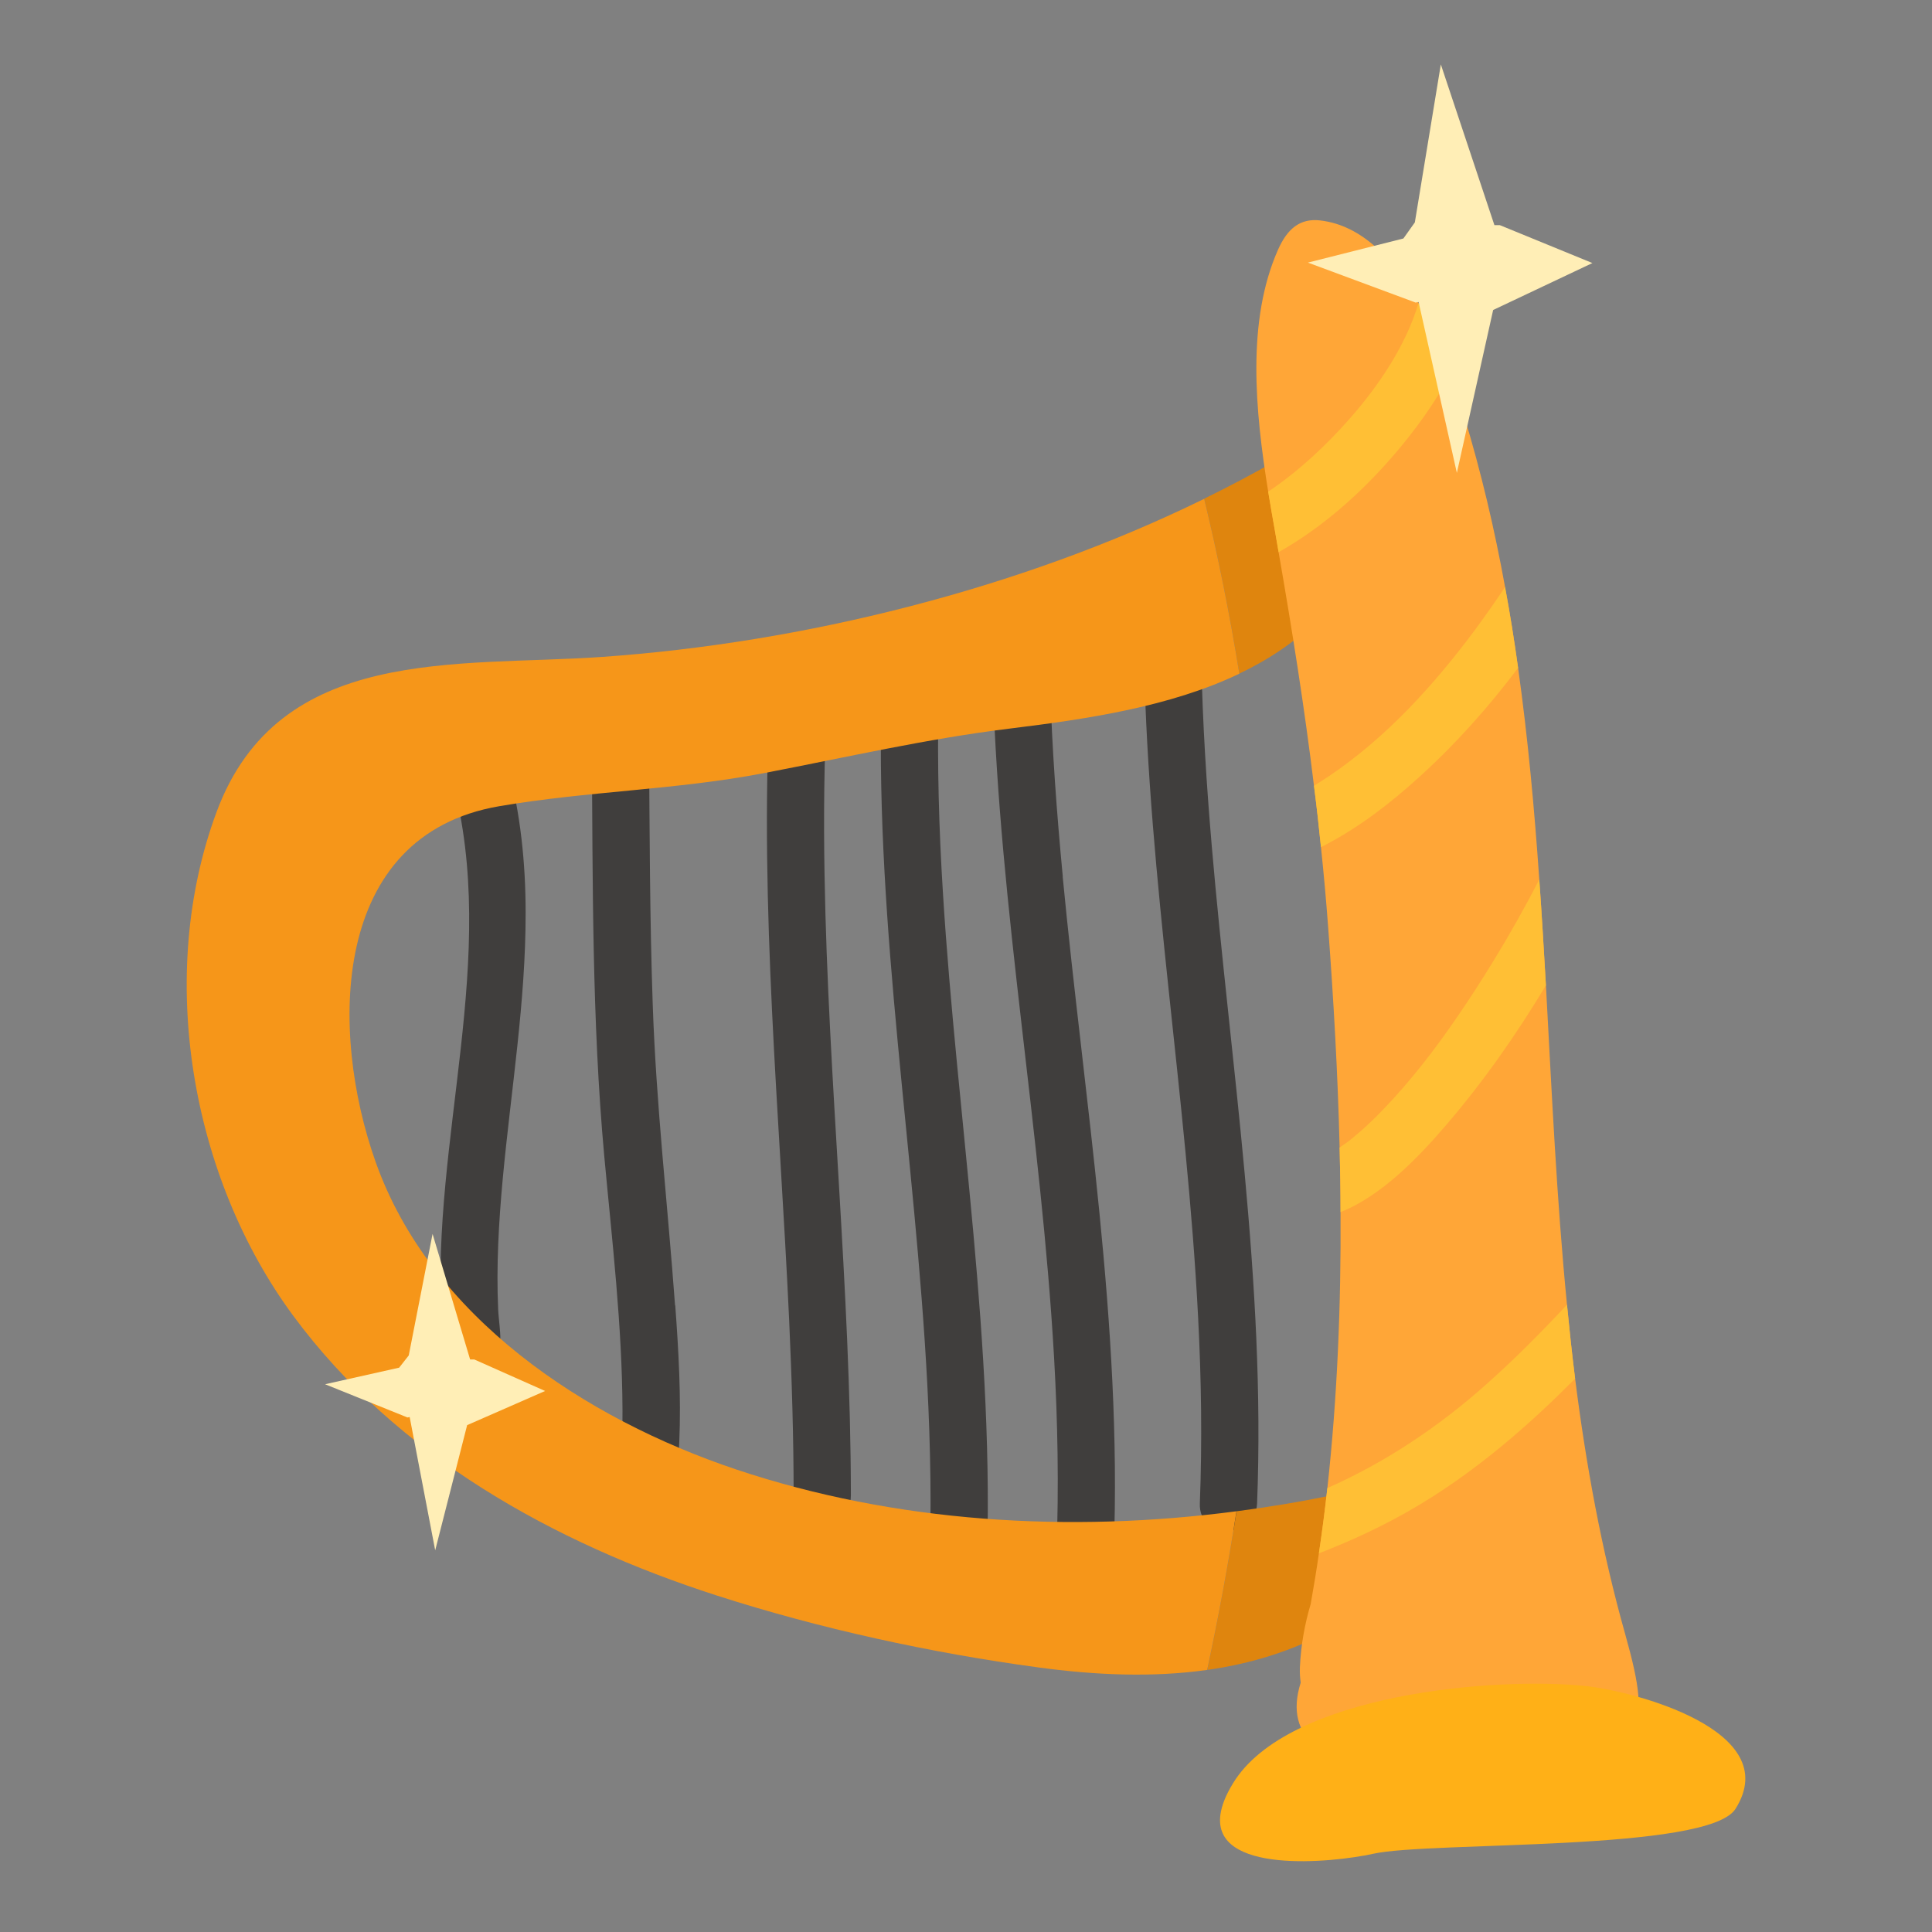 <svg fill="none" height="300" viewBox="0 0 300 300" width="300" xmlns="http://www.w3.org/2000/svg" xmlns:xlink="http://www.w3.org/1999/xlink"><rect x="0" y="0" width="300" height="300" fill="#808080" stroke="none"/><clipPath id="a"><path d="m29 10h242v279h-242z"/></clipPath><g clip-path="url(#a)"><g fill="#403e3d"><path d="m128.036 135.851c-.16-9.011-.071-18.04.391-27.033.284-5.712-8.604-5.694-8.889 0-1.617 32.123 1.529 64.194 3.005 96.246.409 9.046.693 18.093.693 27.139 0 5.712 8.889 5.712 8.889 0-.036-32.159-3.538-64.193-4.089-96.335z"/><path d="m146.418 138.636c-.622-9.934-.907-19.885-.676-29.836.142-5.711-8.746-5.711-8.888 0-.854 35.494 5.262 70.615 7.128 105.967.516 9.915.694 19.848.302 29.764-.231 5.712 8.658 5.694 8.889 0 1.422-35.458-4.569-70.597-6.755-105.895z"/><path d="m165.03 136.117c-.942-9.898-1.671-19.831-1.973-29.782-.178-5.694-9.066-5.712-8.888 0 1.066 35.014 7.519 69.568 9.51 104.512.569 9.986.747 19.973.374 29.977-.214 5.711 8.675 5.694 8.888 0 1.316-35.121-4.586-69.87-7.928-104.707z"/><path d="m188.159 131.327c-.818-9.543-1.422-19.103-1.618-28.682-.124-5.694-9.013-5.711-8.888 0 .711 34.128 6.648 67.848 8.39 101.905.498 9.614.64 19.263.267 28.895-.231 5.711 8.658 5.694 8.889 0 1.351-34.217-4.125-68.114-7.04-102.1z"/><path d="m104.82 202.687c-1.138-15.627-2.934-31.077-3.467-46.775-.462-13.41-.48-26.838-.569-40.247-.053-6.634-8.942-6.581-8.888.071.16 21.267 0 42.659 1.938 63.838 1.209 13.091 2.773 26.199 2.826 39.396 0 1.668 0 3.353-.089 5.02-.035.852-.089 1.703-.16 2.554-.018.32-.053.639-.089.958v.107c0 .017 0 .071-.018.142-.178 1.277-.427 2.501-.711 3.76-.32 1.437 0-.71-.196.621-.018.177-.213.355-.249.514v.071c-1.404 2.111-1.529 5.055.196 7.042 1.618 1.845 4.729 2.075 6.293-.053 3.146-4.31 3.608-10.341 3.839-15.769.303-7.06-.106-14.173-.622-21.215z"/><path d="m81.62 141.758c0-7.752-.8-15.539-2.826-23.024-1.476-5.499-10.062-3.175-8.569 2.359 7.395 27.529-3.324 55.821-1.653 83.723-1.049 1.383-1.44 3.406-.427 4.842.053.249.089.444.089.408.178.728.462 1.402.924 2.005 1.369 1.774 3.893 2.288 5.867 1.188 3.769-2.111 2.507-6.403 2.329-9.933-.302-6.758.089-13.534.711-20.275 1.28-13.746 3.573-27.458 3.555-41.293z"/></g><path d="m213.224 83.063c2.471-6.261-2.844-11.618-7.839-11.813-2.151-1.011-4.765-1.117-7.396.372-3.573 2.04-7.253 3.973-11.004 5.818 2.169 8.94 3.982 17.986 5.458 27.157 9.048-4.328 16.604-10.945 20.799-21.552z" fill="#df850e"/><path d="m206.54 232.239c-4.782.993-9.636 1.791-14.524 2.43-1.298 8.283-2.827 16.496-4.551 24.638 8.337-1.189 16.355-3.903 23.661-8.976 1.618-1.117 2.596-2.518 3.076-4.008 6.222-4.027 1.28-15.929-7.662-14.084z" fill="#df850e"/><path d="m114.312 228.176c-23.43-7.858-47.429-23.609-55.998-47.786-7.146-20.168-7.075-50.695 19.199-55.2 13.617-2.342 27.483-2.519 41.136-5.144 12.764-2.448 25.279-5.339 38.185-6.918 11.964-1.472 24.852-3.37 35.608-8.514-1.476-9.153-3.289-18.217-5.458-27.157-28.603 14.031-62.327 22.368-93.508 24.549-22.577 1.579-50.185-1.915-59.838 24.053-9.44 25.401-4.018 56.726 11.928 78.295 16.035 21.694 40.39 35.228 65.704 43.387 16.017 5.162 33.279 8.922 49.954 11.175 8.782 1.189 17.67 1.597 26.221.39 1.742-8.124 3.271-16.354 4.551-24.638-25.937 3.406-52.922 1.792-77.686-6.492z" fill="#f69619"/><path d="m238.433 274.136c-8.445 1.525-42.079 4.984-36.461-12.86-.107-.745-.16-1.544-.125-2.377.16-3.53.765-6.741 1.671-9.809.463-2.608.907-5.251 1.28-7.894.498-3.352.942-6.722 1.316-10.128 1.546-14.066 2.133-28.434 2.044-42.855 0-3.335-.053-6.687-.142-10.022-.284-11.529-.942-23.041-1.796-34.411-.302-4.08-.675-8.16-1.102-12.24-.32-3.175-.675-6.35-1.084-9.525-1.476-12.133-3.396-24.23-5.493-36.274-.178-1.1-.374-2.2-.569-3.299-.356-1.987-.711-4.027-1.049-6.102-2.044-12.665-3.36-26.518 1.529-37.569 1.44-3.246 3.413-4.913 6.56-4.541 6.524.763 11.484 6.102 15.252 12.825 1.938 3.459 3.574 7.308 4.925 11.069.8 2.2 1.511 4.346 2.133 6.403 2.684 8.816 4.764 17.702 6.382 26.625.782 4.186 1.44 8.372 2.026 12.559 1.529 10.908 2.525 21.87 3.289 32.85.391 5.481.711 10.962 1.031 16.443.907 16.55 1.654 33.117 3.271 49.596.374 3.831.783 7.662 1.262 11.476 1.689 13.339 4.089 26.589 7.787 39.715 4.462 15.876 2.56 17.366-13.937 20.346z" fill="#ffa637"/><path d="m189.509 281.745c.196-1.365.8-2.962 1.956-4.842 8.497-13.96 40.905-16.567 54.771-15.095 7.129.745 30.986 6.794 23.253 19.068-4.213 6.687-47.341 5.02-56.229 6.971-6.596 1.455-25.048 3.193-23.751-6.102z" fill="#ffb017"/><g fill="#ffbf35"><path d="m225.188 58.123c-2.435 4.559-5.528 8.798-8.853 12.647-4.995 5.783-11.021 11.157-17.794 14.971-.178-1.1-.374-2.2-.569-3.299-.356-1.987-.711-4.027-1.049-6.102 4.729-3.157 9.048-7.219 12.693-11.37 4.444-5.038 8.728-11.37 10.648-17.915 1.938 3.459 3.573 7.308 4.924 11.069z"/><path d="m235.73 103.71c-4.587 6.102-9.706 11.831-15.324 16.922-4.391 3.991-9.191 7.716-14.453 10.483-.284.142-.551.284-.835.426-.32-3.175-.676-6.351-1.085-9.526.747-.461 1.511-.957 2.293-1.472 8.889-5.96 16.409-14.243 22.737-22.775 1.565-2.128 3.129-4.346 4.64-6.616.782 4.186 1.44 8.372 2.027 12.559z"/><path d="m240.05 153.004c-4.658 7.769-9.884 15.201-15.768 22.012-3.982 4.612-9.742 10.679-16.124 13.197 0-3.334-.053-6.687-.142-10.022.444-.301.871-.603 1.315-.922.089-.071.142-.106.178-.124.053-.053.124-.106.213-.195.249-.195.498-.39.729-.603.498-.408.996-.834 1.476-1.277 1.013-.923 2.008-1.898 2.951-2.892 2.097-2.164 4.053-4.47 5.937-6.829 3.644-4.576 7.662-10.536 11.004-15.999 2.56-4.169 4.96-8.426 7.2-12.789.391 5.481.711 10.962 1.031 16.443z"/><path d="m244.583 214.075c-6.702 6.758-13.884 13.037-21.937 18.199-5.333 3.424-11.04 6.244-16.942 8.568-.302.106-.604.23-.906.354.498-3.352.942-6.722 1.315-10.128 9.049-4.009 17.297-9.525 24.711-16.142 4.373-3.884 8.497-8.053 12.497-12.327.373 3.831.782 7.662 1.262 11.476z"/></g><path d="m63.47 210.474-1.493 1.898-11.502 2.572 12.8 5.161.338-.07 3.964 20.7 4.96-19.441 12.106-5.304-11.004-4.895h-.64l-5.831-19.494z" fill="#ffeeb6"/><path d="m219.696 34.532-1.778 2.501-14.826 3.743 16.728 6.208.462-.089 5.938 26.536 5.635-25.294 15.413-7.29-14.382-5.889h-.835l-8.32-24.957z" fill="#ffeeb6"/></g></svg>